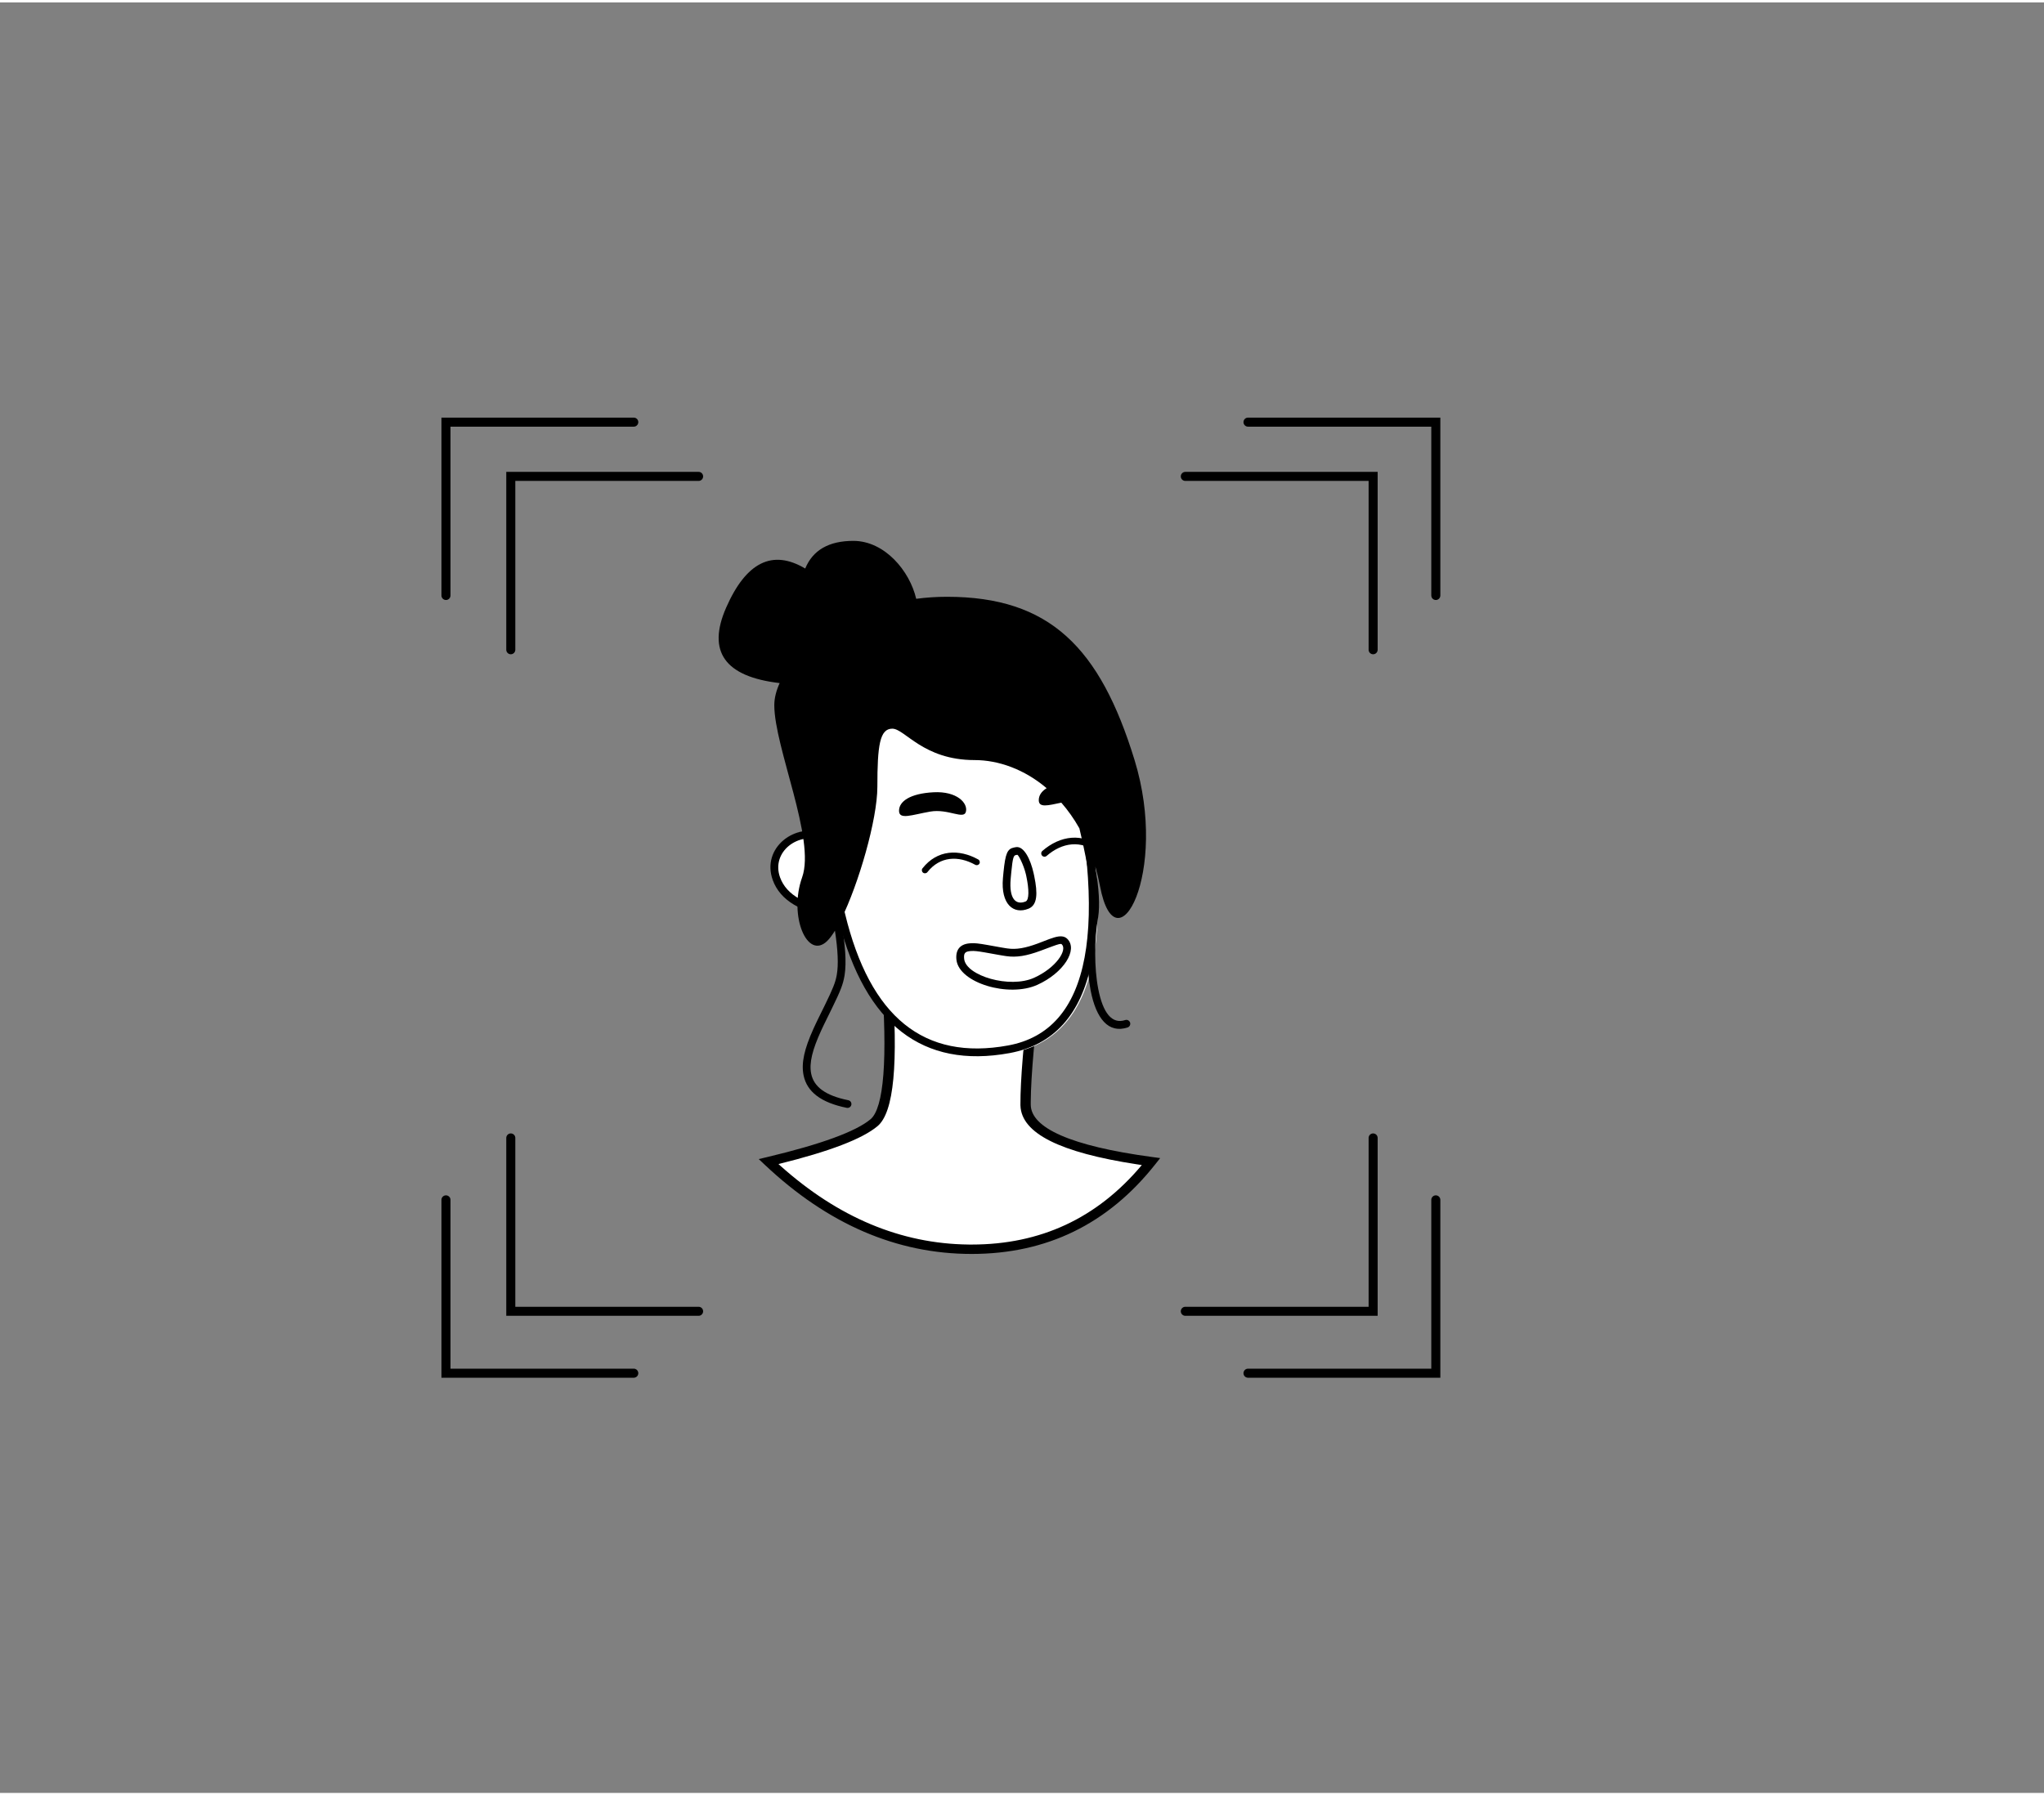<?xml version="1.0" encoding="UTF-8"?>
<svg id="illustration-builder" width="560" height="492" viewBox="-10 -30 630 552" version="1.1" xmlns="http://www.w3.org/2000/svg" xmlns:xlink="http://www.w3.org/1999/xlink" style="pointer-events: none;"><rect x="-10" y="-30" width="630" height="552" fill="#808080" stroke="none"/><g transform="translate(76.5,55)">
<g><svg xmlns="http://www.w3.org/2000/svg" width="407" height="382" viewBox="0 0 407 382"><g id="Symbols--globalStyle4/objects/bgelements/zoomheads2/33" fill="none" fill-rule="evenodd" stroke="none" stroke-width="1"><g id="globalStyle4/objects/bgelements/zoomheads2/33--globalStyle4/objects/bgelements/zoomheads2/33"><g id="Group--globalStyle4/objects/bgelements/zoomheads2/33" transform="translate(135 81)"><path id="Path-993-Copy--globalStyle4/objects/bgelements/zoomheads2/33" fill="#FFF" d="M51.498,131.814 C53.74,159.569 52.495,175.424 47.764,179.382 C43.033,183.339 32.196,187.334 15.252,191.366 C34.365,209.382 55.237,218.39 77.869,218.39 C100.502,218.39 118.944,209.382 133.197,191.366 C107.435,187.888 94.539,182.03 94.508,173.793 C94.478,165.556 95.713,151.639 98.214,132.043 L51.498,131.814 Z"></path><path id="[color]lips--globalStyle4/objects/bgelements/zoomheads2/33" fill="#000000" d="M100.094,130.604 L49.905,130.359 L50.172,133.715 C52.169,159.791 50.899,174.893 46.808,178.316 C42.331,182.063 31.679,185.991 14.986,189.966 L12.358,190.591 L14.245,192.371 C33.633,210.655 54.897,219.837 77.975,219.837 C101.12,219.837 120.028,210.597 134.567,192.211 L136.092,190.283 L133.51,189.934 C108.517,186.559 96.223,180.972 96.196,173.788 L96.198,172.875 C96.256,164.764 97.441,151.552 99.755,133.27 L100.094,130.604 Z M53.325,133.27 L96.526,133.481 L96.078,137.094 C94.009,154.018 92.988,166.244 93.016,173.798 L93.022,174.103 C93.33,182.715 105.368,188.575 128.782,192.182 L130.428,192.429 L130.269,192.623 C116.569,208.864 99.177,216.942 77.975,216.942 L77.027,216.937 C56.175,216.699 36.837,208.606 18.962,192.593 L18.439,192.122 L18.597,192.084 C34.174,188.225 44.256,184.384 48.961,180.447 C54.061,176.179 55.403,161.081 53.417,134.47 L53.325,133.27 Z" opacity="1.00"></path><g id="Group-98--globalStyle4/objects/bgelements/zoomheads2/33"><path id="Path-158-Copy--globalStyle4/objects/bgelements/zoomheads2/33" fill="#FFF" fill-rule="nonzero" d="M95.753,117.234 C87.555,149.109 69.937,162.813 43.178,157.921 C15.923,152.938 9.529,120.521 23.455,61.256 L24.061,58.71 L26.021,58.31 C54.225,52.565 73.848,49.613 84.95,49.453 L85.881,49.446 C93.405,49.446 96.064,56.292 96.575,69.801 L96.617,71.107 L96.651,72.554 L96.729,80.331 L96.757,81.856 C96.815,84.377 96.92,85.93 97.126,87.264 L97.234,87.898 L97.345,88.449 C97.721,90.156 98.154,90.593 98.882,90.357 L99.331,90.186 C109.354,86.457 119.696,94.702 116.134,104.569 C113.853,110.885 107.303,114.719 96.668,116.175 L95.998,116.263 L95.753,117.234 Z" transform="matrix(-1 0 0 1 133.17 0)"></path><path id="[color]lips--globalStyle4/objects/bgelements/zoomheads2/33" fill="#000000" d="M95.396,117.234 C87.198,149.109 69.58,162.813 42.821,157.921 C15.566,152.938 9.172,120.521 23.098,61.256 L23.704,58.71 L25.664,58.31 C53.868,52.565 73.491,49.613 84.593,49.453 L85.524,49.446 C93.048,49.446 95.707,56.292 96.218,69.801 L96.26,71.107 L96.294,72.554 L96.372,80.331 L96.4,81.856 C96.458,84.377 96.563,85.93 96.769,87.264 L96.877,87.898 L96.988,88.449 C97.364,90.156 97.797,90.593 98.525,90.357 L98.974,90.186 C108.997,86.457 119.339,94.702 115.777,104.569 C113.496,110.885 106.946,114.719 96.311,116.175 L95.641,116.263 L95.396,117.234 Z M25.678,60.751 C11.709,119.497 17.751,150.903 43.252,155.565 C69.138,160.298 85.793,146.89 93.512,114.891 L93.709,114.076 L95.206,113.904 C105.513,112.635 111.553,109.215 113.524,103.756 C116.333,95.978 108.082,89.383 99.85,92.415 L99.273,92.633 C96.79,93.485 95.261,91.865 94.587,88.663 L94.483,88.117 L94.395,87.585 C94.134,85.877 94.029,83.909 93.977,80.345 L93.905,72.925 L93.847,70.524 L93.799,69.262 C93.281,57.491 91.005,51.841 85.524,51.841 L84.592,51.848 C74.094,52.004 55.636,54.729 29.269,60.024 L25.678,60.751 Z" transform="matrix(-1 0 0 1 132.456 0)" opacity="1.00"></path><path id="[color]hair--globalStyle4/objects/bgelements/zoomheads2/33" fill="#000000" d="M41.504,3.24336174e-13 C51.19,3.24336174e-13 58.898,9.268 60.89,17.86 C63.933,17.455 67.099,17.237 70.373,17.237 C102.047,17.237 117.548,32.871 128.196,67.578 C138.844,102.286 122.487,132.444 117.548,106.48 C117.148,104.375 116.662,102.355 116.099,100.421 C117.243,107.226 117.535,112.413 116.972,115.998 L116.918,116.322 C115.779,122.785 115.736,131.646 117.001,138.139 C118.462,145.639 121.272,149.063 125.297,147.734 C125.925,147.527 126.602,147.868 126.809,148.496 C127.017,149.124 126.676,149.801 126.048,150.008 C120.154,151.954 116.349,147.317 114.651,138.597 C113.385,132.099 113.37,123.44 114.412,116.799 L114.56,115.906 C115.459,110.807 114.338,101.691 111.188,88.621 C109.528,85.672 107.652,83.034 105.618,80.706 C101.433,81.594 98.671,82.34 98.671,79.928 C98.671,78.535 99.461,77.246 101.094,76.243 C94.274,70.464 86.333,67.578 78.86,67.578 C63.036,67.578 57.378,57.897 53.522,57.897 C49.665,57.897 48.921,62.998 48.921,75.81 C48.921,85.873 43.148,105.815 37.696,116.787 C39.054,124.324 39.432,130.003 38.829,133.844 L38.775,134.168 C38.314,136.783 37.611,138.601 34.967,144.025 L32.565,148.921 L32.066,149.963 C31.909,150.297 31.759,150.62 31.611,150.942 C28.907,156.836 27.843,160.98 28.528,164.306 C29.347,168.277 32.842,171.011 39.964,172.444 C40.612,172.575 41.032,173.206 40.901,173.854 C40.771,174.502 40.14,174.922 39.491,174.792 C31.513,173.186 27.222,169.829 26.183,164.789 C25.391,160.949 26.456,156.575 29.15,150.57 L29.435,149.943 L29.88,148.986 C30.11,148.498 30.354,147.99 30.626,147.43 L32.769,143.069 C35.168,138.149 35.918,136.302 36.34,134.163 L36.417,133.753 C36.958,130.682 36.767,126.153 35.841,120.182 C35.001,121.556 34.187,122.649 33.423,123.387 C27.285,129.321 21.52,115.535 25.732,103.729 C29.944,91.922 17.155,63.676 17.155,50.644 C17.155,48.53 17.722,46.223 18.806,43.841 C1.875,41.87 -3.624,34.118 2.31,20.587 C8.469,6.541 16.593,2.521 26.68,8.527 C29.037,2.842 33.979,3.24336174e-13 41.504,3.24336174e-13 Z M76.219,83.466 C75.59,86.092 70.786,82.478 65.17,83.466 C59.554,84.454 55.598,86.092 55.598,83.205 C55.598,80.319 58.986,77.884 66.23,77.504 C73.473,77.124 76.848,80.841 76.219,83.466 Z" opacity="1.00"></path><path id="[color]lips--globalStyle4/objects/bgelements/zoomheads2/33" fill="#000000" d="M76.986,95.177 C75.982,101.384 71.1,104.314 65.189,104.314 C64.661,104.314 64.232,104.735 64.232,105.255 C64.232,105.775 64.661,106.197 65.189,106.197 C71.942,106.197 77.7,102.742 78.875,95.473 C78.959,94.96 78.603,94.477 78.081,94.395 C77.559,94.314 77.069,94.664 76.986,95.177 Z" transform="rotate(-151 71.56 100.29)" opacity="1.00"></path><path id="[color]lips--globalStyle4/objects/bgelements/zoomheads2/33" fill="#000000" d="M114.754,90.47 C113.693,97.139 108.531,100.286 102.282,100.286 C101.724,100.286 101.271,100.739 101.271,101.297 C101.271,101.856 101.724,102.309 102.282,102.309 C109.422,102.309 115.51,98.597 116.752,90.788 C116.84,90.237 116.464,89.718 115.912,89.63 C115.36,89.543 114.842,89.919 114.754,90.47 Z" transform="scale(1 -1) rotate(41 365.683 0)" opacity="1.00"></path><path id="[color]lips--globalStyle4/objects/bgelements/zoomheads2/33" fill="#000000" d="M95.76,94.739 C97.758,95.336 98.253,96.718 98.326,102.605 L98.336,104.46 C98.336,112.539 94.1,115.415 89.653,113.136 C87.006,111.779 87.213,108.201 88.777,102.987 L89.058,102.078 C90.389,97.885 92.717,94.115 95.04,94.548 L95.239,94.595 L95.76,94.739 Z M94.57,96.894 C94.233,96.796 92.385,99.721 91.438,102.505 L91.213,103.212 C89.968,107.277 89.685,110.462 90.745,111.005 C93.541,112.438 95.941,110.808 95.941,104.46 L95.932,102.42 C95.887,97.801 95.652,97.188 94.986,97.008 L94.57,96.894 Z" transform="scale(-1 1) rotate(-5 0 2233.812)" opacity="1.00"></path><path id="[color]lips--globalStyle4/objects/bgelements/zoomheads2/33" fill="#000000" d="M92.869,125.648 L93.794,125.504 C94.11,125.453 94.436,125.398 94.784,125.338 L98.867,124.604 C101.833,124.083 102.91,123.971 104.144,124.054 L104.622,124.094 C107.45,124.374 108.889,126.092 108.54,129.178 C107.737,136.273 92.431,140.875 83.599,136.867 C75.476,133.181 71.023,126.046 74.364,122.707 C75.291,121.781 76.558,121.738 78.312,122.23 C78.745,122.352 79.208,122.505 79.772,122.71 L80.5,122.983 L83.547,124.153 C87.321,125.533 90.09,126.059 92.869,125.648 Z M93.22,128.016 C89.953,128.5 86.844,127.91 82.721,126.401 L79.082,125.042 C76.85,124.229 76.376,124.152 76.114,124.351 L76.057,124.401 C74.336,126.121 77.742,131.58 84.588,134.686 C92.131,138.109 105.577,134.067 106.161,128.908 C106.358,127.169 105.904,126.627 104.387,126.477 L104.025,126.447 C103.071,126.385 102.139,126.473 99.831,126.868 L95.626,127.621 C95.176,127.701 94.763,127.772 94.369,127.837 L93.22,128.016 Z" transform="matrix(-1 0 0 1 181.837 0)" opacity="1.00"></path></g></g><path id="[color]lips--globalStyle4/objects/bgelements/zoomheads2/33" fill="#000000" d="M356.046,282.77 C356.815,282.77 357.44,283.394 357.44,284.164 L357.44,284.164 L357.44,339 L298.159,339 L298.025,338.994 C297.318,338.926 296.765,338.331 296.765,337.606 L296.765,337.606 L296.771,337.472 C296.839,336.765 297.434,336.212 298.159,336.212 L298.159,336.212 L354.651,336.213 L354.652,284.164 L354.658,284.029 C354.725,283.323 355.321,282.77 356.046,282.77 Z M50.954,282.77 C51.679,282.77 52.275,283.323 52.342,284.029 L52.348,284.164 L52.349,336.213 L108.841,336.212 C109.566,336.212 110.161,336.765 110.229,337.472 L110.235,337.606 C110.235,338.331 109.682,338.926 108.975,338.994 L108.841,339 L49.56,339 L49.56,284.164 C49.56,283.394 50.185,282.77 50.954,282.77 Z M336.726,263.681 C337.496,263.681 338.12,264.305 338.12,265.075 L338.12,265.075 L338.12,319.911 L278.84,319.911 L278.706,319.905 C277.999,319.837 277.446,319.242 277.446,318.517 L277.446,318.517 L277.452,318.383 C277.52,317.676 278.115,317.123 278.84,317.123 L278.84,317.123 L335.332,317.123 L335.332,265.075 L335.339,264.941 C335.406,264.234 336.002,263.681 336.726,263.681 Z M70.935,263.681 C71.66,263.681 72.255,264.234 72.323,264.941 L72.329,265.075 L72.33,317.123 L128.822,317.123 C129.547,317.123 130.142,317.676 130.21,318.383 L130.216,318.517 C130.216,319.242 129.663,319.837 128.956,319.905 L128.822,319.911 L69.541,319.911 L69.541,265.075 C69.541,264.305 70.165,263.681 70.935,263.681 Z M338.12,59.728 L338.12,114.564 C338.12,115.334 337.496,115.958 336.726,115.958 C336.002,115.958 335.406,115.406 335.339,114.699 L335.332,114.564 L335.332,62.515 L278.84,62.516 C278.115,62.516 277.52,61.963 277.452,61.256 L277.446,61.122 C277.446,60.398 277.999,59.802 278.706,59.734 L278.84,59.728 L338.12,59.728 Z M128.822,59.728 L128.956,59.734 C129.663,59.802 130.216,60.398 130.216,61.122 L130.216,61.122 L130.21,61.256 C130.142,61.963 129.547,62.516 128.822,62.516 L128.822,62.516 L72.33,62.515 L72.329,114.564 L72.323,114.699 C72.255,115.406 71.66,115.958 70.935,115.958 C70.165,115.958 69.541,115.334 69.541,114.564 L69.541,114.564 L69.541,59.728 L128.822,59.728 Z M357.44,43 L357.44,97.836 C357.44,98.606 356.815,99.23 356.046,99.23 C355.321,99.23 354.725,98.677 354.658,97.971 L354.652,97.836 L354.651,45.787 L298.159,45.788 C297.434,45.788 296.839,45.235 296.771,44.528 L296.765,44.394 C296.765,43.669 297.318,43.074 298.025,43.006 L298.159,43 L357.44,43 Z M108.841,43 L108.975,43.006 C109.682,43.074 110.235,43.669 110.235,44.394 L110.235,44.394 L110.229,44.528 C110.161,45.235 109.566,45.788 108.841,45.788 L108.841,45.788 L52.349,45.787 L52.348,97.836 L52.342,97.971 C52.275,98.677 51.679,99.23 50.954,99.23 C50.185,99.23 49.56,98.606 49.56,97.836 L49.56,97.836 L49.56,43 L108.841,43 Z" opacity="1.00"></path></g></g></svg></g></g></svg>